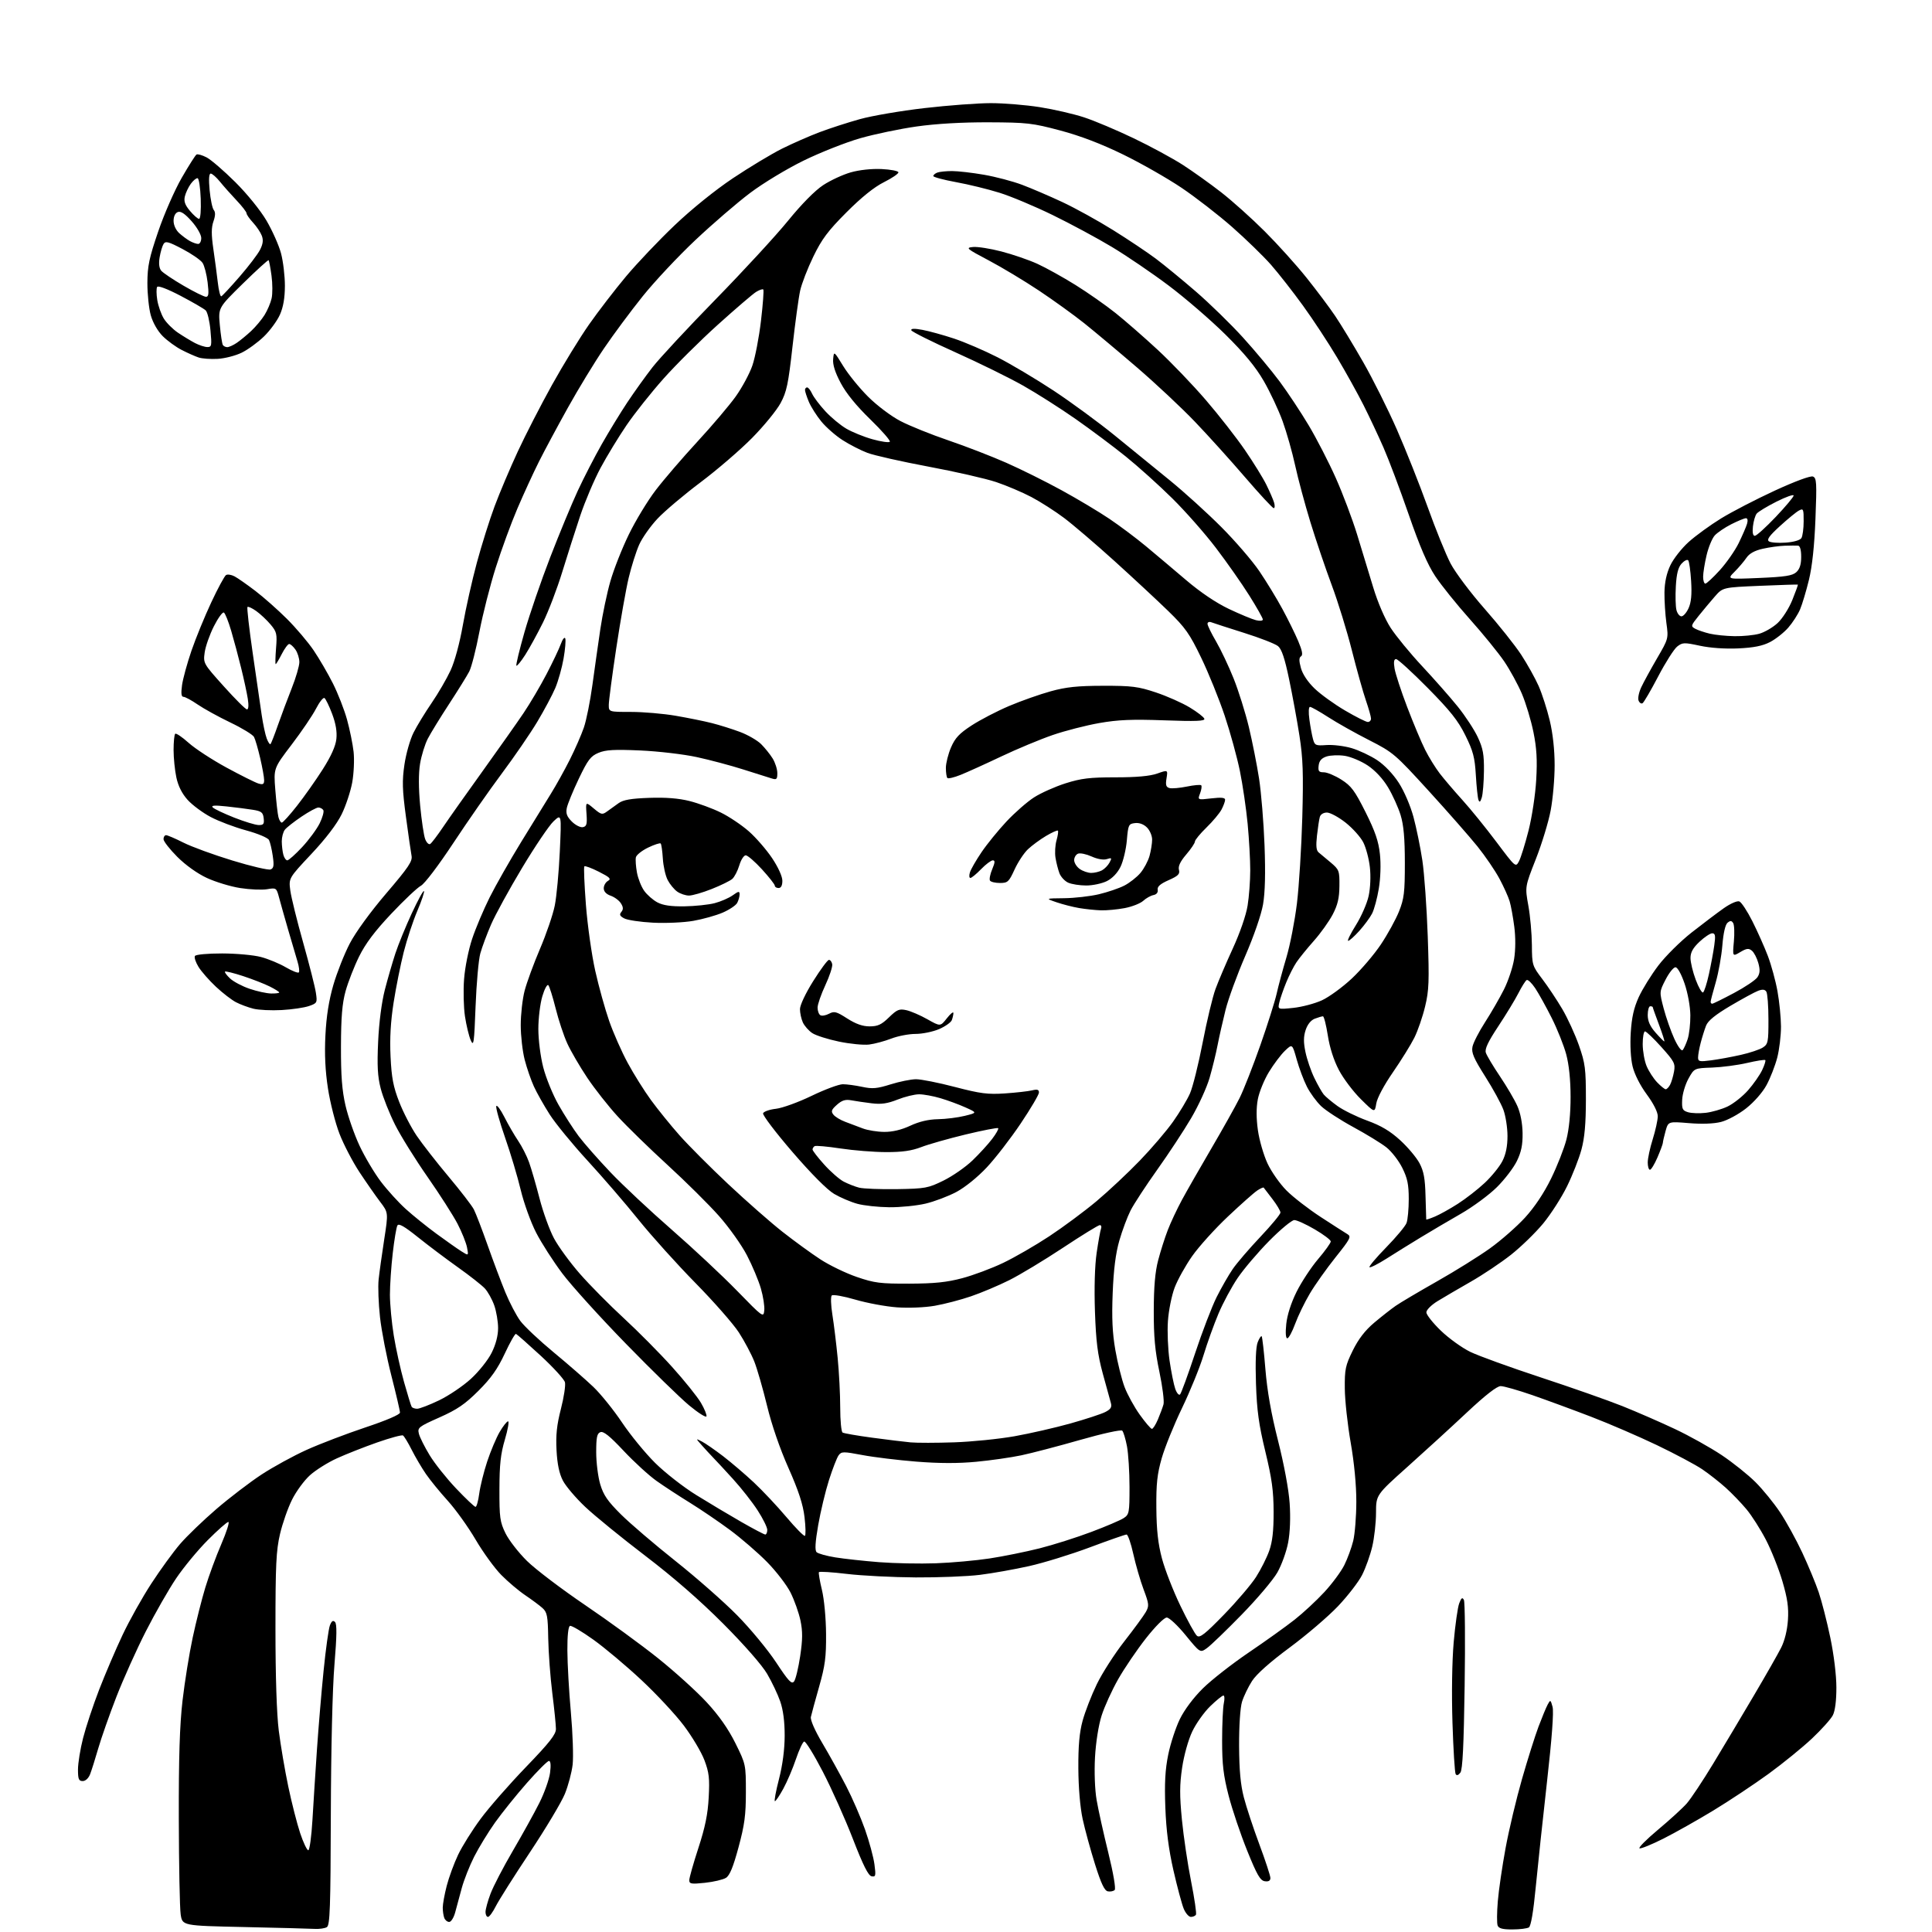 <?xml version="1.0" encoding="UTF-8" standalone="no"?>
<svg 
  version="1.1" 
  xmlns="http://www.w3.org/2000/svg" 
  xmlns:xlink="http://www.w3.org/1999/xlink" 
  xmlns:svg="http://www.w3.org/2000/svg"
  xmlns:rdf="http://www.w3.org/1999/02/22-rdf-syntax-ns#"
  xmlns:cc="http://creativecommons.org/ns#"
  xmlns:dc="http://purl.org/dc/elements/1.1/"
  viewBox="0 0 768 768"
  width="768"
  height="768"
>
<style>svg {background-color: white; }</style>"
<path stroke="none" fill="black" fill-rule="evenodd" d="M125.00,766.76C123.08,766.65 110.47,766.32 97.00,766.03C72.50,765.50 72.50,765.50 71.82,761.00C71.45,758.52 71.12,741.42 71.08,723.00C71.02,698.67 71.43,685.80 72.56,676.00C73.42,668.58 75.23,657.33 76.59,651.00C77.94,644.67 80.21,635.70 81.62,631.05C83.03,626.40 85.89,618.64 87.98,613.80C90.07,608.96 91.32,605.00 90.77,605.00C90.22,605.00 86.53,608.26 82.56,612.25C78.59,616.24 72.93,623.10 69.97,627.50C67.01,631.90 61.61,641.36 57.96,648.51C54.31,655.67 49.05,667.37 46.27,674.51C43.49,681.66 40.25,690.88 39.06,695.00C37.87,699.12 36.41,703.74 35.83,705.25C35.19,706.89 34.00,708.00 32.88,708.00C31.31,708.00 31.00,707.23 31.00,703.42C31.00,700.90 31.91,695.26 33.03,690.89C34.15,686.51 37.02,677.86 39.42,671.65C41.82,665.45 46.00,655.67 48.71,649.94C51.41,644.20 56.56,635.00 60.15,629.50C63.73,624.00 68.87,616.92 71.58,613.77C74.29,610.62 80.78,604.37 86.00,599.88C91.22,595.39 99.29,589.23 103.92,586.18C108.56,583.14 116.66,578.70 121.92,576.33C127.19,573.95 137.69,569.95 145.25,567.42C153.54,564.66 159.00,562.32 159.00,561.53C159.00,560.81 157.46,554.21 155.58,546.86C153.70,539.51 151.66,529.06 151.06,523.63C150.46,518.20 150.21,511.45 150.51,508.63C150.81,505.81 151.81,498.67 152.72,492.76C154.38,482.03 154.38,482.03 151.13,477.76C149.35,475.42 145.66,470.12 142.93,466.00C140.21,461.88 136.61,454.99 134.95,450.69C133.29,446.40 131.23,438.30 130.37,432.69C129.29,425.70 128.97,419.04 129.36,411.50C129.73,404.00 130.74,397.65 132.51,391.55C133.94,386.63 136.88,379.20 139.04,375.05C141.38,370.56 147.25,362.49 153.54,355.13C162.46,344.69 164.03,342.35 163.59,340.13C163.31,338.68 162.31,331.71 161.36,324.63C159.92,313.94 159.82,310.42 160.77,303.93C161.40,299.63 163.03,293.91 164.40,291.21C165.76,288.51 169.01,283.19 171.61,279.40C174.21,275.60 177.58,269.80 179.11,266.50C180.76,262.94 182.74,255.63 183.99,248.50C185.15,241.90 187.65,230.74 189.55,223.71C191.45,216.67 194.63,206.54 196.63,201.21C198.62,195.87 202.76,186.10 205.82,179.50C208.88,172.90 215.01,160.97 219.44,153.00C223.87,145.03 230.49,134.22 234.15,129.00C237.81,123.78 244.42,115.18 248.84,109.90C253.27,104.62 261.97,95.45 268.19,89.54C274.96,83.09 284.26,75.59 291.36,70.84C297.89,66.48 306.66,61.20 310.86,59.10C315.06,57.01 321.79,54.06 325.82,52.54C329.84,51.02 337.04,48.69 341.82,47.36C346.59,46.03 358.15,44.05 367.50,42.97C376.85,41.89 388.72,41.00 393.88,41.00C399.04,41.00 407.82,41.72 413.38,42.60C418.95,43.48 426.88,45.31 431.00,46.67C435.12,48.02 443.99,51.77 450.70,54.99C457.41,58.20 466.18,62.96 470.20,65.55C474.21,68.14 481.10,73.06 485.50,76.49C489.90,79.92 497.66,86.88 502.75,91.97C507.84,97.05 515.30,105.32 519.32,110.35C523.35,115.38 528.50,122.25 530.76,125.61C533.03,128.97 538.01,137.18 541.83,143.85C545.66,150.52 551.71,162.63 555.28,170.74C558.84,178.86 564.34,192.70 567.50,201.50C570.65,210.30 574.76,220.43 576.63,224.00C578.50,227.57 584.59,235.68 590.15,242.00C595.72,248.32 602.27,256.55 604.71,260.28C607.14,264.01 610.25,269.59 611.62,272.67C612.98,275.75 614.97,281.92 616.04,286.39C617.27,291.50 617.99,298.06 617.99,304.14C618.00,309.44 617.29,317.54 616.42,322.14C615.56,326.74 612.90,335.45 610.52,341.50C606.19,352.50 606.19,352.50 607.54,360.00C608.29,364.12 608.92,371.17 608.95,375.65C609.00,383.60 609.10,383.93 613.06,389.15C615.30,392.09 618.88,397.47 621.02,401.10C623.16,404.73 626.15,411.26 627.67,415.60C630.15,422.72 630.42,424.83 630.42,437.00C630.41,446.74 629.91,452.31 628.64,457.00C627.68,460.57 625.10,467.14 622.92,471.58C620.74,476.03 616.47,482.67 613.44,486.35C610.41,490.02 604.66,495.61 600.67,498.77C596.68,501.92 589.47,506.75 584.65,509.50C579.83,512.25 573.89,515.73 571.44,517.23C568.96,518.75 567.00,520.72 567.00,521.68C567.00,522.63 569.59,525.90 572.75,528.95C575.91,532.00 581.20,535.81 584.50,537.41C587.80,539.00 600.40,543.57 612.50,547.55C624.60,551.53 639.20,556.66 644.95,558.96C650.69,561.26 660.08,565.35 665.81,568.06C671.54,570.76 679.89,575.42 684.37,578.41C688.84,581.40 694.90,586.24 697.83,589.17C700.77,592.10 705.17,597.51 707.61,601.18C710.06,604.85 714.02,612.05 716.42,617.18C718.82,622.31 721.77,629.42 722.98,633.00C724.19,636.58 726.26,644.67 727.58,651.00C728.99,657.75 729.99,665.93 729.99,670.80C730.00,676.05 729.48,680.11 728.57,681.86C727.79,683.38 724.06,687.53 720.29,691.09C716.52,694.64 708.72,700.98 702.97,705.17C697.21,709.35 687.32,715.92 681.00,719.75C674.67,723.59 665.75,728.61 661.16,730.92C656.58,733.22 652.34,734.95 651.74,734.75C651.15,734.55 654.46,731.21 659.10,727.33C663.75,723.45 668.89,718.75 670.53,716.88C672.17,715.01 676.92,707.86 681.08,700.99C685.24,694.12 692.49,681.98 697.19,674.00C701.90,666.02 706.77,657.48 708.02,655.00C709.44,652.20 710.46,648.05 710.73,644.00C711.06,638.98 710.56,635.46 708.53,628.55C707.08,623.63 704.12,616.20 701.96,612.05C699.80,607.90 696.34,602.46 694.27,599.98C692.20,597.49 688.48,593.63 686.00,591.39C683.52,589.16 679.32,585.86 676.66,584.06C673.99,582.25 665.89,577.94 658.66,574.47C651.42,571.01 639.65,565.92 632.50,563.18C625.35,560.43 614.84,556.57 609.15,554.59C603.46,552.62 597.79,551.00 596.55,551.00C595.07,551.00 590.49,554.56 583.16,561.43C577.04,567.17 566.40,576.91 559.52,583.06C547.00,594.26 547.00,594.26 546.99,601.38C546.98,605.30 546.31,611.32 545.49,614.77C544.68,618.22 542.87,623.29 541.47,626.05C540.08,628.81 535.75,634.41 531.87,638.50C527.98,642.59 519.33,649.99 512.65,654.93C504.88,660.68 499.50,665.46 497.72,668.20C496.20,670.55 494.40,674.29 493.72,676.49C493.00,678.86 492.53,686.02 492.56,694.00C492.61,703.66 493.14,709.49 494.45,714.50C495.45,718.35 498.23,726.77 500.63,733.21C503.03,739.65 505.00,745.65 505.00,746.53C505.00,747.62 504.29,748.04 502.78,747.82C500.96,747.56 499.68,745.34 495.77,735.66C493.14,729.15 489.82,719.32 488.40,713.81C486.33,705.78 485.81,701.44 485.81,691.95C485.81,685.45 486.12,678.74 486.49,677.06C486.86,675.38 486.78,674.00 486.32,674.00C485.86,674.00 483.50,675.91 481.09,678.25C478.67,680.59 475.46,685.11 473.94,688.30C472.36,691.64 470.65,697.74 469.92,702.66C468.91,709.43 468.89,713.74 469.83,723.36C470.48,730.04 472.12,741.08 473.48,747.89C474.83,754.71 475.70,760.67 475.41,761.14C475.12,761.61 474.21,762.00 473.39,762.00C472.57,762.00 471.29,760.54 470.55,758.75C469.81,756.96 467.97,750.10 466.46,743.50C464.55,735.10 463.58,727.59 463.24,718.49C462.88,708.78 463.17,703.45 464.39,697.49C465.28,693.09 467.37,686.74 469.01,683.37C470.82,679.66 474.44,674.83 478.16,671.16C481.54,667.82 489.75,661.40 496.40,656.89C503.06,652.38 511.26,646.51 514.64,643.84C518.02,641.18 523.32,636.26 526.42,632.91C529.52,629.57 533.10,624.73 534.38,622.16C535.66,619.60 537.25,615.26 537.92,612.53C538.59,609.79 539.15,602.80 539.16,596.98C539.17,590.39 538.33,581.52 536.92,573.45C535.67,566.33 534.62,556.67 534.58,551.98C534.51,544.31 534.82,542.81 537.75,536.85C540.01,532.27 542.63,528.87 546.25,525.81C549.14,523.38 552.98,520.36 554.78,519.11C556.58,517.85 563.97,513.48 571.20,509.38C578.43,505.29 587.93,499.37 592.31,496.22C596.69,493.08 602.94,487.59 606.20,484.04C609.99,479.90 613.72,474.33 616.56,468.54C619.00,463.57 621.75,456.57 622.67,453.00C623.72,448.91 624.34,442.61 624.33,436.00C624.32,429.24 623.70,423.22 622.59,419.09C621.64,415.57 619.05,409.08 616.84,404.68C614.63,400.28 611.68,394.96 610.29,392.86C608.89,390.75 607.35,389.28 606.86,389.59C606.37,389.89 604.89,392.25 603.58,394.82C602.27,397.39 598.68,403.30 595.60,407.95C591.54,414.08 590.17,416.97 590.64,418.45C591.00,419.58 593.52,423.81 596.25,427.86C598.98,431.91 602.10,437.23 603.18,439.68C604.40,442.43 605.19,446.52 605.25,450.40C605.32,455.07 604.74,457.90 603.00,461.50C601.71,464.17 598.13,468.86 595.04,471.92C591.95,474.99 585.50,479.75 580.70,482.50C575.90,485.25 568.72,489.48 564.74,491.90C560.76,494.32 554.67,498.09 551.22,500.29C547.77,502.48 544.70,504.03 544.40,503.73C544.10,503.43 547.09,499.88 551.04,495.85C554.98,491.81 558.62,487.46 559.11,486.18C559.60,484.91 560.00,480.61 560.00,476.63C560.00,470.86 559.48,468.35 557.42,464.22C556.00,461.37 553.18,457.73 551.15,456.12C549.11,454.50 543.18,450.87 537.97,448.04C532.76,445.21 527.00,441.46 525.16,439.70C523.32,437.94 520.79,434.48 519.53,432.00C518.27,429.52 516.44,424.67 515.47,421.20C513.71,414.90 513.71,414.90 510.78,417.70C509.17,419.24 506.31,423.04 504.42,426.14C502.53,429.24 500.55,434.11 500.01,436.96C499.36,440.38 499.37,444.56 500.04,449.32C500.60,453.27 502.32,459.20 503.86,462.50C505.40,465.80 508.81,470.65 511.43,473.27C514.05,475.90 520.16,480.62 524.99,483.77C529.83,486.92 534.60,489.99 535.60,490.58C537.24,491.56 536.81,492.41 530.93,499.76C527.37,504.22 522.76,510.71 520.70,514.18C518.63,517.66 516.00,523.09 514.84,526.25C513.68,529.41 512.28,532.00 511.73,532.00C511.10,532.00 510.94,529.84 511.31,526.30C511.68,522.74 513.22,517.93 515.39,513.55C517.32,509.67 521.16,503.82 523.94,500.54C526.73,497.27 529.00,494.10 529.00,493.50C529.00,492.90 526.15,490.75 522.66,488.71C519.18,486.67 515.51,485.00 514.51,485.00C513.51,485.00 509.03,488.71 504.55,493.25C500.07,497.79 494.44,504.41 492.02,507.97C489.61,511.52 486.15,517.94 484.35,522.23C482.54,526.51 479.87,533.95 478.41,538.76C476.95,543.57 473.12,552.97 469.90,559.67C466.68,566.36 463.03,575.36 461.80,579.67C460.00,585.96 459.58,589.85 459.67,599.50C459.74,608.28 460.34,613.65 461.89,619.50C463.06,623.90 466.35,632.36 469.21,638.29C472.06,644.23 475.03,649.61 475.81,650.26C476.95,651.21 478.98,649.62 486.53,641.86C491.65,636.59 497.40,629.85 499.30,626.88C501.20,623.90 503.56,619.23 504.53,616.48C505.81,612.90 506.30,608.55 506.28,601.00C506.26,592.62 505.60,587.78 502.99,577.00C500.39,566.26 499.63,560.74 499.27,550.00C498.98,541.37 499.22,535.46 499.94,533.61C500.55,532.02 501.27,530.93 501.53,531.19C501.78,531.45 502.46,537.36 503.02,544.31C503.73,552.97 505.31,561.93 508.05,572.73C510.43,582.12 512.30,592.18 512.66,597.60C513.05,603.27 512.82,609.17 512.05,613.22C511.38,616.80 509.44,622.15 507.76,625.10C506.07,628.06 499.70,635.59 493.59,641.84C487.49,648.09 481.28,654.08 479.79,655.14C477.08,657.08 477.08,657.08 471.32,650.04C468.14,646.14 464.78,643.00 463.80,643.00C462.78,643.00 459.30,646.48 455.54,651.25C451.97,655.79 447.00,663.10 444.50,667.50C442.00,671.90 439.03,678.42 437.90,682.00C436.68,685.84 435.61,692.63 435.28,698.57C434.96,704.51 435.22,711.48 435.93,715.57C436.58,719.38 438.67,728.78 440.56,736.45C442.57,744.61 443.62,750.78 443.10,751.30C442.61,751.79 441.39,752.03 440.39,751.84C439.04,751.58 437.72,748.78 435.29,741.08C433.49,735.36 431.27,727.26 430.37,723.09C429.37,718.48 428.70,710.59 428.66,703.00C428.61,693.98 429.08,688.69 430.36,684.00C431.34,680.42 433.87,673.90 436.00,669.50C438.13,665.10 443.04,657.45 446.91,652.50C450.78,647.55 454.62,642.30 455.46,640.83C456.85,638.37 456.78,637.65 454.60,631.83C453.29,628.35 451.46,622.01 450.51,617.75C449.57,613.49 448.36,610.00 447.82,610.00C447.28,610.00 440.73,612.29 433.25,615.09C425.78,617.89 414.90,621.25 409.08,622.55C403.26,623.85 394.45,625.42 389.50,626.03C384.55,626.65 373.07,627.10 364.00,627.05C354.93,626.99 342.64,626.37 336.69,625.66C330.75,624.95 325.73,624.63 325.53,624.96C325.33,625.28 325.87,628.46 326.73,632.02C327.62,635.71 328.33,643.23 328.37,649.50C328.44,658.73 328.00,662.11 325.61,670.50C324.05,676.00 322.57,681.40 322.34,682.50C322.07,683.70 323.91,687.89 326.94,693.00C329.71,697.67 333.95,705.33 336.37,710.00C338.79,714.67 342.15,722.42 343.85,727.22C345.54,732.02 347.23,738.25 347.60,741.07C348.22,745.68 348.10,746.17 346.47,745.85C345.16,745.60 343.10,741.48 339.04,731.00C335.95,723.02 330.56,710.97 327.05,704.22C323.55,697.47 320.23,692.09 319.66,692.28C319.10,692.47 317.63,695.62 316.39,699.29C315.16,702.96 312.91,708.23 311.41,710.98C309.91,713.74 308.39,716.00 308.04,716.00C307.68,716.00 308.41,712.06 309.65,707.25C311.10,701.59 311.90,695.50 311.92,690.00C311.93,684.41 311.33,679.74 310.16,676.37C309.19,673.55 306.84,668.60 304.94,665.37C302.90,661.89 295.82,653.81 287.50,645.46C278.27,636.20 267.71,627.00 256.51,618.46C247.16,611.33 236.44,602.60 232.68,599.05C228.92,595.51 224.90,590.78 223.75,588.55C222.31,585.77 221.52,581.99 221.23,576.50C220.91,570.47 221.33,566.43 222.97,560.08C224.16,555.45 224.88,550.68 224.58,549.48C224.28,548.29 219.93,543.53 214.92,538.90C209.90,534.28 205.49,530.38 205.11,530.24C204.74,530.09 202.72,533.63 200.64,538.10C197.78,544.21 195.19,547.88 190.17,552.88C184.84,558.20 181.73,560.32 174.69,563.45C166.37,567.15 165.91,567.51 166.52,569.94C166.87,571.35 168.79,575.18 170.78,578.45C172.76,581.73 177.51,587.69 181.32,591.70C185.14,595.72 188.60,599.00 189.03,599.00C189.46,599.00 190.12,596.64 190.50,593.75C190.88,590.86 192.30,585.12 193.66,581.00C195.02,576.88 197.25,571.59 198.61,569.25C199.97,566.91 201.48,565.00 201.97,565.00C202.45,565.00 201.88,568.26 200.70,572.25C199.01,577.94 198.55,582.19 198.53,592.00C198.50,603.25 198.74,605.00 200.94,609.50C202.29,612.25 206.13,617.20 209.48,620.50C212.83,623.80 223.20,631.67 232.53,638.00C241.86,644.32 254.97,653.87 261.65,659.23C268.33,664.58 277.02,672.45 280.96,676.73C285.81,681.98 289.49,687.23 292.32,692.92C296.47,701.29 296.50,701.43 296.50,712.42C296.50,721.53 295.98,725.42 293.57,734.34C291.46,742.17 290.07,745.55 288.57,746.48C287.43,747.19 283.69,748.07 280.25,748.44C274.77,749.02 274.00,748.89 274.00,747.39C274.00,746.46 275.63,740.70 277.62,734.60C280.31,726.37 281.37,721.17 281.72,714.50C282.13,706.89 281.87,704.60 280.01,699.68C278.80,696.48 275.12,690.30 271.83,685.94C268.55,681.58 260.96,673.43 254.96,667.83C248.97,662.23 240.38,655.01 235.87,651.79C231.37,648.57 227.19,646.11 226.59,646.31C225.90,646.55 225.51,650.15 225.54,656.09C225.56,661.27 226.18,672.33 226.93,680.68C227.68,689.02 227.99,698.39 227.63,701.48C227.27,704.58 225.88,709.81 224.54,713.10C223.20,716.39 216.96,726.82 210.67,736.29C204.37,745.76 198.27,755.41 197.09,757.75C195.92,760.09 194.52,762.00 193.98,762.00C193.44,762.00 193.00,761.12 193.00,760.04C193.00,758.96 193.89,755.70 194.99,752.79C196.08,749.88 200.07,742.20 203.87,735.71C207.66,729.23 212.40,720.68 214.39,716.71C216.39,712.75 218.30,707.36 218.65,704.75C219.05,701.68 218.90,700.00 218.21,700.00C217.63,700.00 213.69,703.94 209.45,708.75C205.22,713.56 199.52,720.65 196.78,724.50C194.05,728.35 190.32,734.45 188.49,738.06C186.66,741.67 184.44,747.29 183.55,750.56C182.67,753.83 181.48,758.19 180.93,760.25C180.37,762.31 179.31,764.00 178.57,764.00C177.82,764.00 176.94,763.29 176.61,762.42C176.27,761.55 176.00,759.70 176.00,758.31C176.00,756.92 176.71,753.02 177.58,749.64C178.45,746.26 180.49,740.71 182.11,737.30C183.73,733.89 187.77,727.44 191.09,722.97C194.40,718.49 202.49,709.26 209.06,702.44C218.49,692.66 221.00,689.46 220.99,687.27C220.99,685.75 220.34,679.31 219.54,672.96C218.75,666.62 218.03,656.86 217.93,651.27C217.78,642.31 217.51,640.90 215.63,639.21C214.46,638.16 211.37,635.87 208.78,634.12C206.18,632.37 201.89,628.74 199.25,626.06C196.60,623.37 192.02,617.06 189.06,612.02C186.11,606.98 181.12,600.03 177.99,596.57C174.85,593.11 170.93,588.30 169.28,585.89C167.62,583.47 165.09,579.17 163.65,576.32C162.22,573.47 160.66,570.91 160.19,570.62C159.73,570.33 155.11,571.58 149.92,573.40C144.74,575.22 137.53,578.06 133.90,579.72C130.26,581.38 125.44,584.41 123.18,586.46C120.92,588.50 117.73,592.85 116.10,596.13C114.46,599.40 112.30,605.55 111.31,609.79C109.78,616.33 109.50,622.06 109.50,647.50C109.50,666.40 109.99,681.39 110.82,688.00C111.55,693.77 113.25,703.77 114.60,710.20C115.95,716.64 118.08,724.97 119.32,728.70C120.57,732.44 122.02,735.50 122.55,735.50C123.07,735.50 123.81,730.10 124.20,723.50C124.58,716.90 125.39,704.30 125.99,695.50C126.59,686.70 127.78,672.55 128.64,664.06C129.49,655.57 130.62,647.51 131.13,646.15C131.82,644.35 132.38,643.98 133.17,644.77C133.96,645.56 133.90,650.22 132.95,661.68C132.16,671.21 131.59,694.92 131.51,721.32C131.41,758.33 131.16,765.28 129.94,766.06C129.15,766.56 126.92,766.88 125.00,766.76zM601.22,766.98C597.32,767.00 595.78,766.59 595.33,765.42C595.00,764.55 595.03,760.23 595.40,755.81C595.76,751.39 597.16,741.85 598.50,734.59C599.84,727.34 602.77,715.02 605.01,707.22C607.24,699.42 610.21,690.03 611.59,686.35C612.98,682.67 614.61,678.73 615.23,677.58C616.30,675.59 616.38,675.63 617.17,678.50C617.69,680.43 616.91,691.00 614.96,708.24C613.30,722.95 611.29,741.82 610.48,750.17C609.55,759.91 608.57,765.65 607.76,766.17C607.07,766.61 604.12,766.98 601.22,766.98zM580.53,704.63C579.75,705.70 579.07,705.92 578.65,705.24C578.29,704.66 577.72,695.48 577.38,684.84C577.01,673.35 577.21,660.37 577.86,652.85C578.47,645.89 579.46,638.92 580.06,637.35C580.90,635.14 581.31,634.84 581.92,636.00C582.35,636.83 582.49,652.23 582.22,670.23C581.88,693.78 581.41,703.43 580.53,704.63zM315.66,668.39C316.29,667.56 317.38,663.02 318.09,658.31C319.08,651.63 319.10,648.52 318.19,644.15C317.54,641.07 315.77,636.09 314.26,633.08C312.74,630.07 308.54,624.60 304.91,620.92C301.29,617.24 294.68,611.53 290.22,608.22C285.76,604.92 278.60,600.05 274.31,597.40C270.01,594.75 264.02,590.84 261.00,588.70C257.98,586.56 252.09,581.18 247.92,576.74C242.41,570.86 239.89,568.83 238.67,569.30C237.32,569.81 237.00,571.34 237.00,577.29C237.00,581.33 237.72,587.06 238.60,590.02C239.88,594.32 241.53,596.73 246.85,602.01C250.51,605.64 260.25,613.97 268.50,620.52C276.75,627.07 287.77,636.76 293.00,642.07C298.23,647.37 305.20,655.80 308.50,660.80C313.49,668.36 314.69,669.64 315.66,668.39zM372.00,621.43C378.32,621.20 387.95,620.34 393.38,619.51C398.82,618.68 407.76,616.87 413.25,615.49C418.74,614.10 427.98,611.17 433.78,608.98C439.59,606.80 445.39,604.32 446.67,603.48C448.87,602.04 449.00,601.36 449.00,591.11C449.00,585.15 448.54,577.86 447.99,574.92C447.43,571.98 446.58,569.18 446.11,568.71C445.63,568.23 438.25,569.85 429.37,572.39C420.64,574.89 410.12,577.64 406.00,578.51C401.88,579.38 393.79,580.54 388.04,581.08C380.92,581.76 373.34,581.74 364.29,581.02C356.98,580.44 347.31,579.26 342.79,578.40C335.17,576.96 334.50,576.97 333.35,578.53C332.68,579.46 330.96,583.88 329.53,588.36C328.11,592.84 326.18,600.88 325.25,606.23C324.07,613.02 323.87,616.27 324.61,617.01C325.18,617.58 328.54,618.52 332.07,619.09C335.60,619.66 343.44,620.51 349.49,620.99C355.55,621.46 365.68,621.66 372.00,621.43zM319.96,610.52C320.34,610.29 320.27,606.94 319.81,603.07C319.20,597.96 317.46,592.64 313.43,583.55C310.00,575.84 306.74,566.36 304.91,558.78C303.27,552.03 300.99,544.11 299.83,541.18C298.66,538.26 295.92,533.09 293.72,529.69C291.52,526.29 283.75,517.43 276.45,510.01C269.15,502.58 258.97,491.28 253.83,484.89C248.70,478.50 239.58,467.93 233.57,461.39C227.56,454.85 220.78,446.57 218.50,443.00C216.22,439.43 213.40,434.43 212.24,431.90C211.08,429.38 209.43,424.59 208.57,421.26C207.71,417.93 207.00,411.74 207.00,407.50C207.00,403.26 207.69,397.11 208.54,393.85C209.39,390.58 212.13,383.10 214.64,377.22C217.15,371.35 219.80,363.61 220.52,360.02C221.25,356.43 222.15,346.75 222.53,338.50C223.22,323.50 223.22,323.50 220.03,326.50C218.28,328.15 212.65,336.48 207.54,345.00C202.42,353.52 196.88,363.65 195.21,367.50C193.54,371.35 191.62,376.52 190.93,379.00C190.24,381.48 189.40,390.93 189.05,400.00C188.49,414.75 188.29,416.18 187.12,413.50C186.40,411.85 185.37,407.57 184.83,404.00C184.29,400.43 184.13,393.76 184.48,389.20C184.83,384.56 186.25,377.49 187.69,373.20C189.10,368.96 192.23,361.56 194.64,356.74C197.05,351.93 202.68,342.03 207.15,334.74C211.62,327.46 216.96,318.79 219.01,315.48C221.07,312.16 224.44,306.09 226.51,301.98C228.58,297.86 231.09,292.13 232.09,289.23C233.09,286.34 234.62,278.69 235.50,272.23C236.38,265.78 237.80,255.79 238.65,250.03C239.50,244.27 241.29,235.72 242.64,231.03C243.98,226.34 247.27,218.00 249.95,212.50C252.62,207.00 257.44,199.05 260.66,194.84C263.87,190.63 271.32,181.97 277.21,175.58C283.10,169.20 289.97,161.10 292.48,157.58C294.99,154.06 297.96,148.55 299.07,145.34C300.18,142.13 301.73,134.12 302.50,127.54C303.28,120.96 303.69,115.35 303.42,115.08C303.14,114.81 301.86,115.24 300.56,116.04C299.27,116.84 292.46,122.67 285.44,129.00C278.42,135.32 268.67,145.00 263.78,150.50C258.88,156.00 252.27,164.32 249.08,169.00C245.90,173.67 241.24,181.32 238.73,186.00C236.22,190.68 232.59,199.22 230.65,205.00C228.72,210.78 225.49,220.87 223.48,227.44C221.47,234.01 218.03,243.01 215.85,247.44C213.66,251.87 210.49,257.65 208.81,260.29C207.12,262.92 205.53,264.87 205.28,264.61C205.02,264.36 206.47,258.38 208.48,251.32C210.50,244.27 215.11,230.85 218.73,221.50C222.34,212.15 227.27,200.27 229.67,195.09C232.07,189.92 236.36,181.59 239.20,176.59C242.04,171.59 246.60,164.12 249.34,160.00C252.08,155.88 256.59,149.57 259.37,146.00C262.15,142.43 273.44,130.28 284.47,119.00C295.49,107.72 308.44,93.67 313.24,87.77C318.66,81.11 323.96,75.74 327.23,73.59C330.13,71.69 335.05,69.41 338.17,68.52C341.57,67.55 346.48,67.02 350.43,67.20C354.05,67.37 357.07,67.95 357.13,68.50C357.20,69.04 354.61,70.81 351.38,72.42C347.48,74.37 342.46,78.41 336.46,84.43C329.10,91.81 326.66,95.08 323.31,102.00C321.04,106.67 318.69,112.75 318.08,115.50C317.47,118.25 316.10,128.27 315.03,137.77C313.37,152.63 312.71,155.77 310.30,160.23C308.76,163.09 303.68,169.31 299.00,174.06C294.32,178.81 285.10,186.75 278.50,191.71C271.90,196.67 264.20,203.17 261.39,206.16C258.58,209.14 255.28,213.82 254.07,216.54C252.86,219.27 250.99,225.17 249.92,229.66C248.84,234.15 246.62,246.73 244.98,257.61C243.34,268.49 242.00,278.66 242.00,280.20C242.00,283.00 242.00,283.00 250.87,283.00C255.75,283.00 263.73,283.69 268.62,284.53C273.50,285.37 279.98,286.68 283.00,287.45C286.02,288.21 291.04,289.79 294.15,290.95C297.25,292.11 301.03,294.29 302.54,295.78C304.05,297.28 306.12,299.85 307.14,301.50C308.16,303.15 308.99,305.77 309.00,307.32C309.00,309.78 308.72,310.05 306.75,309.44C305.51,309.06 300.45,307.46 295.50,305.89C290.55,304.31 282.23,302.09 277.00,300.96C271.77,299.82 261.66,298.64 254.50,298.32C244.15,297.87 240.76,298.06 237.89,299.27C234.79,300.57 233.68,302.03 230.07,309.58C227.76,314.42 225.62,319.65 225.31,321.20C224.88,323.36 225.35,324.62 227.32,326.59C228.74,328.01 230.71,329.00 231.70,328.81C233.20,328.50 233.44,327.63 233.15,323.55C232.80,318.65 232.80,318.65 236.02,321.37C239.02,323.89 239.40,323.97 241.37,322.53C242.54,321.68 244.60,320.20 245.95,319.24C247.77,317.95 250.90,317.41 258.08,317.16C264.67,316.93 269.78,317.33 274.13,318.43C277.63,319.31 283.20,321.36 286.50,322.98C289.80,324.59 294.83,327.97 297.68,330.47C300.52,332.98 304.68,337.77 306.93,341.13C309.34,344.74 311.00,348.40 311.00,350.11C311.00,352.01 310.49,353.00 309.50,353.00C308.68,353.00 308.00,352.59 308.00,352.08C308.00,351.57 305.70,348.65 302.90,345.58C300.09,342.51 297.19,340.00 296.44,340.00C295.69,340.00 294.54,341.79 293.89,343.98C293.23,346.18 291.97,348.60 291.10,349.38C290.22,350.15 286.54,351.96 282.92,353.39C279.30,354.83 275.24,356.00 273.89,356.00C272.55,356.00 270.44,355.30 269.22,354.44C267.99,353.58 266.28,351.50 265.41,349.82C264.53,348.13 263.67,344.29 263.49,341.29C263.30,338.28 262.92,335.59 262.63,335.30C262.34,335.01 260.08,335.75 257.61,336.94C255.14,338.14 252.96,339.88 252.77,340.81C252.57,341.74 252.76,344.44 253.19,346.82C253.62,349.20 254.91,352.47 256.06,354.09C257.21,355.71 259.58,357.79 261.33,358.71C263.57,359.90 266.73,360.36 272.09,360.28C276.26,360.22 281.66,359.65 284.09,359.02C286.51,358.39 289.74,356.99 291.25,355.91C293.61,354.22 294.00,354.17 294.00,355.54C294.00,356.41 293.57,357.94 293.04,358.93C292.51,359.91 289.91,361.65 287.26,362.79C284.61,363.93 279.35,365.40 275.57,366.06C271.80,366.72 264.59,367.04 259.57,366.78C254.54,366.52 249.41,365.75 248.15,365.08C246.38,364.14 246.12,363.56 246.99,362.51C247.83,361.50 247.79,360.63 246.83,359.10C246.12,357.96 244.29,356.60 242.77,356.07C240.99,355.45 240.00,354.39 240.00,353.10C240.00,352.00 240.76,350.68 241.68,350.16C243.07,349.38 242.44,348.75 238.08,346.54C235.18,345.07 232.57,344.10 232.29,344.38C232.00,344.66 232.29,351.55 232.91,359.70C233.54,367.84 235.21,379.64 236.62,385.92C238.02,392.20 240.53,401.20 242.18,405.92C243.83,410.64 247.13,418.11 249.52,422.52C251.90,426.93 256.07,433.58 258.77,437.29C261.48,441.00 266.57,447.29 270.09,451.27C273.61,455.25 282.34,464.00 289.49,470.72C296.65,477.44 306.32,485.94 311.00,489.62C315.68,493.30 322.48,498.25 326.12,500.62C329.76,502.99 336.28,506.14 340.62,507.62C347.63,510.02 349.93,510.31 361.50,510.27C371.47,510.24 376.36,509.73 382.50,508.10C386.90,506.94 394.21,504.20 398.75,502.03C403.29,499.86 411.55,495.10 417.09,491.44C422.64,487.78 431.07,481.52 435.84,477.53C440.60,473.53 448.36,466.27 453.07,461.38C457.78,456.50 463.75,449.51 466.32,445.87C468.90,442.22 471.92,437.18 473.03,434.67C474.14,432.16 476.41,423.07 478.07,414.47C479.73,405.87 482.03,396.28 483.17,393.17C484.31,390.05 487.42,382.77 490.07,377.00C492.90,370.85 495.33,363.81 495.94,360.00C496.52,356.43 496.99,350.12 496.99,346.00C497.00,341.88 496.53,333.55 495.96,327.50C495.38,321.45 494.00,312.00 492.88,306.50C491.76,301.00 489.04,291.10 486.83,284.50C484.62,277.90 480.43,267.55 477.51,261.50C472.89,251.91 471.21,249.52 464.36,242.86C460.04,238.66 450.43,229.73 443.00,223.00C435.57,216.28 426.57,208.59 423.00,205.90C419.43,203.21 413.57,199.47 410.00,197.58C406.43,195.70 400.12,193.02 395.99,191.63C391.86,190.25 379.74,187.48 369.07,185.49C358.40,183.49 347.48,181.03 344.80,180.02C342.13,179.00 337.68,176.72 334.93,174.95C332.18,173.19 328.37,169.85 326.48,167.54C324.59,165.23 322.36,161.71 321.52,159.71C320.68,157.70 320.00,155.60 320.00,155.03C320.00,154.46 320.38,154.00 320.84,154.00C321.30,154.00 322.19,155.12 322.82,156.50C323.44,157.87 325.80,161.00 328.06,163.45C330.32,165.91 334.09,169.04 336.44,170.41C338.78,171.78 343.47,173.68 346.85,174.62C350.24,175.56 353.32,176.01 353.71,175.62C354.10,175.24 350.61,171.23 345.96,166.71C340.43,161.35 336.35,156.33 334.19,152.24C331.94,148.01 330.98,144.94 331.19,142.74C331.50,139.50 331.50,139.50 335.18,145.50C337.20,148.80 341.67,154.30 345.11,157.72C348.63,161.22 354.23,165.44 357.93,167.37C361.54,169.26 370.12,172.72 377.00,175.06C383.88,177.40 394.26,181.42 400.08,183.99C405.90,186.56 415.80,191.48 422.08,194.93C428.36,198.37 436.88,203.46 441.00,206.24C445.12,209.02 451.65,213.91 455.50,217.11C459.35,220.32 466.55,226.38 471.50,230.60C477.22,235.47 483.42,239.65 488.50,242.06C492.90,244.14 497.74,246.16 499.25,246.53C500.81,246.92 502.00,246.80 502.00,246.26C502.00,245.74 499.58,241.44 496.61,236.72C493.65,232.00 487.69,223.50 483.36,217.82C479.04,212.14 471.23,203.27 466.00,198.11C460.77,192.94 452.45,185.45 447.50,181.46C442.55,177.47 433.56,170.75 427.53,166.53C421.50,162.32 412.13,156.35 406.71,153.29C401.29,150.22 389.15,144.25 379.73,140.02C370.32,135.80 362.46,131.87 362.26,131.29C362.03,130.58 363.44,130.52 366.71,131.13C369.34,131.62 374.99,133.18 379.25,134.59C383.52,136.01 391.31,139.36 396.57,142.04C401.83,144.72 411.84,150.68 418.82,155.28C425.79,159.89 436.72,167.90 443.09,173.08C449.47,178.26 459.37,186.32 465.09,191.00C470.82,195.67 480.00,204.00 485.50,209.52C491.00,215.03 497.79,222.91 500.59,227.02C503.38,231.13 507.50,237.88 509.73,242.00C511.97,246.12 514.81,251.90 516.06,254.84C517.67,258.63 517.99,260.39 517.19,260.89C516.35,261.40 516.33,262.63 517.13,265.54C517.80,268.00 519.87,271.10 522.58,273.71C524.99,276.03 530.45,279.97 534.71,282.46C538.97,284.96 543.03,287.00 543.73,287.00C544.43,287.00 545.00,286.40 545.00,285.66C545.00,284.92 544.08,281.66 542.96,278.41C541.84,275.16 539.33,266.21 537.39,258.53C535.45,250.84 531.85,239.18 529.39,232.61C526.94,226.04 523.12,214.79 520.92,207.62C518.72,200.45 515.99,190.29 514.85,185.04C513.71,179.80 511.47,171.87 509.86,167.43C508.25,162.99 504.87,155.79 502.35,151.43C499.09,145.80 494.67,140.45 487.13,132.99C481.28,127.21 471.11,118.43 464.52,113.49C457.94,108.54 447.81,101.66 442.02,98.18C436.24,94.70 425.65,89.00 418.50,85.51C411.35,82.02 401.80,78.01 397.27,76.61C392.75,75.20 384.99,73.30 380.02,72.40C375.06,71.49 371.00,70.40 371.00,69.98C371.00,69.56 371.71,68.94 372.58,68.61C373.45,68.27 376.09,68.00 378.45,68.00C380.81,68.00 386.53,68.66 391.17,69.47C395.81,70.28 402.62,72.07 406.29,73.46C409.97,74.84 417.16,77.93 422.28,80.32C427.39,82.71 436.51,87.74 442.54,91.51C448.57,95.27 456.20,100.38 459.50,102.86C462.80,105.34 469.95,111.21 475.38,115.90C480.82,120.60 489.23,128.80 494.07,134.13C498.92,139.47 505.50,147.36 508.71,151.69C511.91,156.01 517.11,163.85 520.25,169.12C523.39,174.39 528.23,183.79 531.00,190.01C533.77,196.22 537.57,206.30 539.45,212.40C541.32,218.51 544.22,228.02 545.89,233.54C547.69,239.49 550.50,246.01 552.78,249.54C554.90,252.82 560.54,259.69 565.31,264.80C570.08,269.91 576.45,277.13 579.45,280.85C582.45,284.57 586.05,290.06 587.45,293.06C589.53,297.54 589.96,299.91 589.89,306.50C589.84,310.90 589.46,315.62 589.04,317.00C588.49,318.81 588.12,319.09 587.72,318.00C587.41,317.18 586.94,312.73 586.67,308.11C586.25,301.06 585.59,298.55 582.51,292.33C579.61,286.45 576.53,282.58 567.53,273.46C561.30,267.16 555.65,262.00 554.97,262.00C554.11,262.00 553.93,263.12 554.36,265.75C554.70,267.81 556.96,274.72 559.39,281.09C561.82,287.47 565.03,295.12 566.53,298.09C568.03,301.07 570.65,305.30 572.35,307.50C574.04,309.70 578.08,314.43 581.31,318.00C584.55,321.57 590.64,329.08 594.85,334.69C602.47,344.84 602.50,344.86 603.83,342.34C604.56,340.95 606.27,335.47 607.62,330.16C608.98,324.78 610.34,315.84 610.67,309.99C611.13,302.05 610.86,297.40 609.56,291.00C608.61,286.33 606.55,279.49 604.98,275.79C603.40,272.09 600.23,266.28 597.93,262.89C595.62,259.50 589.50,251.97 584.31,246.16C579.12,240.35 572.93,232.65 570.54,229.05C567.46,224.41 564.38,217.24 559.97,204.50C556.54,194.60 552.03,182.62 549.95,177.89C547.87,173.15 544.31,165.59 542.05,161.10C539.79,156.60 535.07,148.10 531.57,142.21C528.07,136.32 521.95,127.00 517.96,121.50C513.98,116.00 508.26,108.70 505.26,105.27C502.25,101.85 495.31,95.10 489.83,90.27C484.35,85.45 475.28,78.42 469.68,74.65C464.08,70.88 453.65,64.93 446.50,61.44C437.81,57.19 429.52,54.02 421.50,51.88C410.38,48.92 408.29,48.68 393.00,48.62C382.48,48.58 372.13,49.18 364.42,50.27C357.78,51.21 347.65,53.32 341.92,54.96C336.19,56.61 326.10,60.59 319.50,63.82C312.79,67.10 303.39,72.78 298.17,76.71C293.03,80.58 283.25,89.00 276.42,95.44C269.59,101.87 260.15,111.94 255.44,117.82C250.73,123.69 243.82,133.00 240.09,138.50C236.35,144.00 229.91,154.57 225.78,162.00C221.64,169.43 216.44,179.12 214.22,183.55C212.00,187.98 208.14,196.37 205.65,202.20C203.16,208.02 199.30,218.57 197.06,225.65C194.82,232.72 191.90,244.19 190.57,251.15C189.24,258.10 187.43,265.20 186.54,266.92C185.65,268.64 182.06,274.42 178.57,279.77C175.07,285.12 171.25,291.35 170.07,293.61C168.90,295.88 167.51,300.38 166.98,303.61C166.35,307.44 166.37,313.26 167.02,320.23C167.58,326.13 168.47,332.12 169.01,333.54C169.55,334.96 170.45,335.84 171.00,335.50C171.56,335.16 173.89,332.09 176.18,328.69C178.48,325.28 185.54,315.30 191.87,306.50C198.19,297.70 205.51,287.33 208.12,283.46C210.72,279.60 214.84,272.62 217.26,267.96C219.69,263.31 222.24,257.93 222.94,256.00C223.63,254.07 224.43,253.08 224.70,253.79C224.97,254.50 224.67,258.08 224.03,261.76C223.39,265.44 221.91,270.71 220.75,273.47C219.58,276.24 216.33,282.32 213.53,287.00C210.72,291.68 204.39,300.90 199.46,307.50C194.53,314.10 185.87,326.53 180.21,335.11C174.30,344.06 168.81,351.30 167.31,352.10C165.88,352.87 160.57,357.88 155.51,363.25C148.96,370.19 145.27,375.11 142.73,380.26C140.77,384.24 138.36,390.43 137.37,394.00C136.02,398.91 135.57,404.30 135.54,416.00C135.51,427.65 135.96,433.49 137.35,439.50C138.37,443.90 140.88,451.10 142.95,455.50C145.01,459.90 148.81,466.29 151.39,469.70C153.98,473.11 158.43,478.02 161.30,480.60C164.16,483.19 169.65,487.62 173.50,490.44C177.35,493.26 181.80,496.40 183.40,497.41C186.30,499.24 186.30,499.24 185.65,495.87C185.29,494.02 183.60,489.80 181.89,486.50C180.18,483.20 174.82,474.82 169.97,467.87C165.12,460.93 159.30,451.58 157.04,447.09C154.79,442.60 152.22,436.13 151.34,432.71C150.10,427.90 149.87,423.69 150.32,414.00C150.67,406.43 151.72,398.35 152.97,393.50C154.10,389.10 156.00,382.57 157.17,379.00C158.35,375.43 161.27,368.27 163.67,363.10C166.07,357.92 168.25,353.92 168.53,354.20C168.81,354.48 167.63,358.01 165.91,362.05C164.19,366.09 161.75,373.47 160.49,378.45C159.23,383.43 157.42,392.45 156.47,398.50C155.28,406.12 154.90,412.73 155.25,420.00C155.65,428.43 156.33,431.98 158.68,438.01C160.28,442.14 163.43,448.22 165.67,451.52C167.91,454.81 173.62,462.12 178.35,467.76C183.08,473.40 187.59,479.25 188.36,480.76C189.14,482.27 191.60,488.68 193.84,495.00C196.07,501.32 199.26,509.80 200.93,513.84C202.60,517.88 205.25,522.94 206.83,525.08C208.41,527.23 214.38,532.85 220.10,537.58C225.82,542.30 232.92,548.50 235.89,551.34C238.85,554.18 243.98,560.55 247.29,565.50C250.61,570.45 256.52,577.67 260.44,581.55C264.36,585.43 271.71,591.18 276.79,594.31C281.86,597.45 289.93,602.27 294.71,605.01C299.50,607.75 303.77,610.00 304.21,610.00C304.64,610.00 305.00,609.17 305.00,608.16C305.00,607.14 303.28,603.65 301.18,600.41C299.08,597.16 294.70,591.58 291.44,588.00C288.19,584.42 284.62,580.57 283.51,579.44C282.40,578.30 280.38,576.10 279.00,574.55C276.50,571.73 276.50,571.73 279.00,573.02C280.38,573.73 284.15,576.34 287.40,578.82C290.64,581.31 296.16,586.02 299.66,589.29C303.16,592.57 309.00,598.78 312.64,603.10C316.29,607.42 319.58,610.76 319.96,610.52zM379.29,573.35C386.33,573.12 397.13,572.02 403.29,570.93C409.46,569.83 419.45,567.54 425.50,565.85C431.55,564.15 437.78,562.11 439.35,561.31C441.57,560.17 442.06,559.37 441.58,557.67C441.24,556.48 439.80,551.23 438.37,546.00C436.33,538.48 435.68,533.35 435.26,521.36C434.94,511.96 435.19,503.10 435.94,498.01C436.60,493.50 437.38,489.17 437.68,488.40C437.97,487.63 437.75,487.00 437.18,487.00C436.62,487.00 430.03,491.05 422.56,496.00C415.08,500.95 405.48,506.74 401.23,508.87C396.98,511.00 390.12,513.89 386.00,515.30C381.88,516.71 375.38,518.41 371.56,519.07C367.58,519.76 361.19,520.02 356.56,519.69C352.13,519.37 344.68,517.99 340.00,516.62C335.32,515.25 331.11,514.51 330.64,514.97C330.17,515.44 330.28,518.86 330.89,522.66C331.49,526.42 332.44,534.16 332.99,539.86C333.55,545.55 334.00,554.41 334.00,559.55C334.00,564.68 334.42,569.14 334.94,569.46C335.45,569.78 340.74,570.70 346.69,571.50C352.63,572.30 359.52,573.14 362.00,573.37C364.48,573.60 372.26,573.59 379.29,573.35zM457.90,568.00C458.34,568.00 459.41,566.31 460.29,564.25C461.17,562.19 462.16,559.49 462.51,558.26C462.85,557.03 462.11,551.18 460.87,545.26C459.14,537.06 458.61,531.29 458.64,521.00C458.66,511.57 459.18,505.54 460.38,501.00C461.31,497.43 463.03,492.02 464.20,489.00C465.36,485.98 467.90,480.57 469.83,477.00C471.76,473.43 477.04,464.20 481.55,456.50C486.06,448.80 491.10,439.80 492.75,436.50C494.39,433.20 498.10,423.75 501.00,415.50C503.90,407.25 506.81,398.02 507.49,395.00C508.16,391.98 509.90,385.50 511.36,380.62C512.82,375.74 514.70,366.06 515.55,359.12C516.39,352.18 517.35,336.82 517.68,325.00C518.16,307.45 517.95,301.48 516.56,292.50C515.62,286.45 513.76,276.32 512.44,270.00C510.71,261.68 509.49,258.04 508.03,256.84C506.92,255.93 500.85,253.56 494.54,251.58C488.23,249.59 482.38,247.70 481.53,247.37C480.69,247.05 480.00,247.32 480.00,247.97C480.00,248.63 481.53,251.78 483.41,254.98C485.28,258.18 488.42,264.80 490.38,269.70C492.34,274.60 495.07,283.31 496.45,289.05C497.82,294.80 499.65,304.00 500.50,309.50C501.35,315.00 502.33,326.93 502.67,336.01C503.09,347.14 502.89,354.80 502.08,359.51C501.37,363.60 498.43,372.10 495.01,380.00C491.79,387.43 488.25,397.10 487.16,401.50C486.06,405.90 484.64,412.20 484.00,415.50C483.37,418.80 481.93,424.65 480.82,428.50C479.70,432.35 476.41,439.55 473.49,444.50C470.58,449.45 464.51,458.68 460.00,465.00C455.50,471.32 450.74,478.60 449.43,481.16C448.13,483.73 446.11,489.13 444.95,493.16C443.49,498.26 442.68,504.63 442.31,514.00C441.91,523.95 442.19,529.92 443.37,536.68C444.25,541.73 445.89,548.31 447.01,551.30C448.13,554.29 450.86,559.27 453.08,562.37C455.30,565.47 457.47,568.00 457.90,568.00zM280.83,563.02C280.63,563.60 277.56,561.65 273.99,558.70C270.42,555.75 259.09,544.70 248.81,534.15C238.52,523.60 227.16,511.04 223.55,506.24C219.93,501.43 215.24,494.12 213.12,490.00C211.00,485.88 208.24,478.23 206.99,473.00C205.74,467.77 202.95,458.42 200.78,452.22C198.62,446.01 197.04,440.39 197.27,439.72C197.50,439.05 198.94,440.98 200.48,444.00C202.01,447.02 204.49,451.30 205.98,453.50C207.47,455.70 209.42,459.52 210.30,462.00C211.19,464.48 213.07,470.95 214.47,476.38C215.87,481.82 218.45,488.95 220.20,492.23C221.95,495.51 226.59,501.87 230.51,506.35C234.43,510.83 242.29,518.77 247.97,524.00C253.64,529.23 262.29,537.95 267.18,543.39C272.08,548.83 277.22,555.23 278.63,557.63C280.03,560.02 281.02,562.45 280.83,563.02zM165.84,560.00C166.78,560.00 170.69,558.50 174.53,556.66C178.36,554.82 184.05,550.98 187.18,548.12C190.33,545.24 194.00,540.64 195.43,537.77C197.09,534.44 198.00,530.95 198.00,527.93C198.00,525.36 197.31,521.30 196.47,518.90C195.62,516.51 193.94,513.48 192.72,512.17C191.50,510.86 186.68,507.07 182.00,503.75C177.32,500.42 170.16,495.04 166.09,491.77C160.65,487.42 158.48,486.19 157.96,487.17C157.56,487.90 156.73,492.85 156.12,498.17C155.50,503.49 155.00,510.91 155.00,514.67C155.01,518.43 155.69,525.74 156.53,530.91C157.37,536.09 159.21,544.40 160.61,549.38C162.01,554.36 163.37,558.79 163.64,559.22C163.90,559.65 164.89,560.00 165.84,560.00zM469.09,554.31C469.55,553.85 472.24,546.51 475.06,537.99C477.88,529.47 481.74,519.41 483.62,515.64C485.51,511.87 488.40,506.83 490.04,504.45C491.68,502.06 496.61,496.32 501.01,491.67C505.40,487.03 509.00,482.68 509.00,482.01C509.00,481.34 507.56,478.92 505.81,476.64C504.05,474.36 502.49,472.33 502.34,472.11C502.19,471.90 501.04,472.41 499.78,473.24C498.53,474.06 493.28,478.72 488.13,483.58C482.98,488.43 476.58,495.52 473.91,499.32C471.24,503.12 468.10,508.77 466.93,511.87C465.76,514.97 464.56,520.93 464.27,525.12C463.97,529.31 464.27,536.40 464.92,540.88C465.58,545.36 466.59,550.40 467.18,552.09C467.77,553.77 468.63,554.77 469.09,554.31zM303.81,520.94C303.99,519.30 303.38,515.38 302.47,512.23C301.56,509.08 299.07,503.12 296.92,499.00C294.78,494.88 289.76,487.82 285.76,483.32C281.77,478.82 272.58,469.71 265.35,463.09C258.12,456.47 249.20,447.78 245.53,443.77C241.86,439.77 236.42,432.87 233.45,428.43C230.48,423.99 226.91,417.86 225.51,414.80C224.11,411.75 222.03,405.48 220.88,400.87C219.73,396.27 218.42,392.11 217.97,391.63C217.52,391.14 216.44,393.14 215.58,396.06C214.71,398.98 214.00,404.81 214.00,409.02C214.00,413.33 214.85,420.00 215.94,424.26C217.01,428.44 219.74,435.15 222.02,439.17C224.30,443.20 227.91,448.82 230.05,451.67C232.19,454.51 237.89,460.98 242.72,466.06C247.55,471.14 258.48,481.37 267.00,488.80C275.52,496.24 287.23,507.18 293.00,513.12C303.24,523.64 303.51,523.84 303.81,520.94zM570.41,483.60C572.28,482.82 576.38,480.54 579.50,478.54C582.63,476.54 587.44,472.80 590.19,470.23C592.94,467.65 596.10,463.76 597.22,461.56C598.61,458.85 599.25,455.65 599.25,451.54C599.24,448.22 598.51,443.54 597.62,441.14C596.74,438.74 593.48,432.78 590.38,427.90C585.81,420.68 584.86,418.46 585.33,416.11C585.65,414.51 587.90,410.12 590.33,406.35C592.76,402.58 596.13,396.73 597.83,393.36C599.53,389.98 601.36,384.52 601.88,381.24C602.47,377.58 602.50,372.60 601.95,368.38C601.46,364.60 600.64,360.06 600.11,358.30C599.59,356.53 597.77,352.48 596.06,349.30C594.36,346.11 590.43,340.35 587.34,336.50C584.24,332.65 575.50,322.69 567.91,314.37C554.55,299.73 553.80,299.08 544.25,294.22C538.82,291.46 531.52,287.36 528.03,285.10C524.54,282.85 521.27,281.00 520.75,281.00C520.20,281.00 520.10,283.08 520.51,286.06C520.89,288.84 521.53,292.33 521.94,293.81C522.62,296.31 523.00,296.48 527.31,296.17C529.86,295.99 534.33,296.53 537.24,297.38C540.15,298.23 544.73,300.38 547.41,302.15C550.36,304.10 553.77,307.67 556.03,311.17C558.17,314.47 560.67,320.30 561.88,324.77C563.04,329.07 564.63,336.84 565.41,342.04C566.19,347.24 567.15,360.78 567.55,372.13C568.18,390.13 568.05,393.70 566.49,400.13C565.52,404.18 563.60,409.75 562.23,412.50C560.86,415.25 557.03,421.43 553.72,426.23C550.16,431.38 547.44,436.48 547.09,438.67C546.48,442.39 546.48,442.39 540.97,436.94C537.94,433.95 534.01,428.74 532.24,425.37C530.19,421.48 528.58,416.46 527.83,411.62C527.17,407.43 526.30,404.00 525.89,404.00C525.47,404.00 524.02,404.42 522.66,404.94C521.12,405.53 519.76,407.20 519.02,409.43C518.15,412.06 518.13,414.33 518.95,418.24C519.55,421.13 521.13,425.75 522.47,428.50C523.80,431.25 525.48,434.21 526.20,435.08C526.91,435.94 529.38,438.01 531.68,439.67C533.98,441.32 539.29,443.93 543.48,445.46C549.03,447.48 552.60,449.61 556.61,453.27C559.64,456.04 563.09,460.15 564.28,462.40C565.97,465.59 566.50,468.50 566.67,475.50C566.80,480.45 566.92,484.62 566.95,484.76C566.98,484.91 568.53,484.39 570.41,483.60zM353.50,479.90C349.10,479.85 343.37,479.24 340.78,478.52C338.18,477.81 334.04,476.04 331.59,474.60C328.82,472.98 322.51,466.64 314.99,457.91C308.31,450.16 303.07,443.25 303.34,442.55C303.61,441.85 305.91,441.04 308.45,440.76C310.99,440.47 317.37,438.16 322.62,435.62C327.88,433.08 333.47,431.00 335.04,431.00C336.61,431.00 340.08,431.47 342.74,432.04C346.79,432.91 348.63,432.75 354.04,431.05C357.59,429.94 362.14,429.02 364.14,429.01C366.15,429.01 373.12,430.39 379.64,432.10C389.78,434.74 392.66,435.11 399.50,434.65C403.90,434.35 408.74,433.80 410.25,433.44C412.34,432.93 413.00,433.13 413.00,434.29C413.00,435.12 409.74,440.66 405.75,446.60C401.76,452.54 395.70,460.39 392.27,464.05C388.61,467.95 383.62,471.99 380.18,473.82C376.95,475.54 371.43,477.63 367.91,478.46C364.38,479.29 357.90,479.94 353.50,479.90zM356.52,472.70C367.85,472.51 368.93,472.31 375.09,469.28C378.68,467.51 383.86,463.91 386.59,461.28C389.32,458.65 392.84,454.80 394.41,452.72C395.99,450.65 397.06,448.73 396.79,448.46C396.53,448.20 390.73,449.32 383.91,450.96C377.08,452.61 369.13,454.86 366.24,455.98C362.38,457.46 358.65,458.00 352.24,457.98C347.43,457.97 339.26,457.32 334.08,456.53C328.89,455.74 324.28,455.33 323.83,455.61C323.37,455.89 323.00,456.49 323.00,456.95C323.00,457.41 325.08,460.10 327.63,462.93C330.18,465.77 333.66,468.81 335.38,469.71C337.10,470.60 339.85,471.69 341.50,472.11C343.15,472.54 349.91,472.80 356.52,472.70zM655.88,465.00C655.39,465.00 655.00,463.69 655.00,462.09C655.00,460.49 655.89,456.33 656.99,452.84C658.08,449.35 658.98,445.26 658.99,443.75C659.00,442.06 657.31,438.71 654.61,435.04C651.96,431.44 649.73,427.02 648.98,423.90C648.23,420.78 647.94,415.44 648.25,410.46C648.63,404.43 649.49,400.61 651.43,396.36C652.90,393.16 656.41,387.50 659.24,383.78C662.06,380.07 668.00,374.18 672.43,370.70C676.87,367.22 682.61,362.88 685.19,361.06C687.85,359.18 690.55,358.00 691.41,358.33C692.24,358.65 694.58,362.19 696.60,366.21C698.62,370.22 701.39,376.43 702.75,380.00C704.10,383.57 705.83,389.88 706.57,394.00C707.32,398.12 707.95,404.44 707.97,408.04C707.98,411.64 707.31,417.23 706.47,420.47C705.62,423.70 703.71,428.60 702.22,431.35C700.63,434.28 697.26,438.11 694.10,440.60C691.10,442.96 686.67,445.35 684.13,445.99C681.24,446.72 676.53,446.89 671.35,446.46C663.16,445.78 663.16,445.78 662.08,449.64C661.49,451.76 661.01,453.87 661.01,454.31C661.00,454.76 660.04,457.35 658.88,460.06C657.71,462.78 656.36,465.00 655.88,465.00zM351.50,449.95C354.79,449.97 358.33,449.13 361.85,447.49C365.41,445.83 369.09,444.97 372.85,444.90C375.96,444.85 380.75,444.25 383.50,443.57C388.50,442.33 388.50,442.33 383.77,440.21C381.18,439.04 376.71,437.40 373.84,436.55C370.98,435.70 367.16,435.00 365.36,435.00C363.55,435.00 359.69,435.95 356.79,437.10C352.75,438.70 350.32,439.05 346.50,438.58C343.75,438.24 340.11,437.71 338.41,437.39C336.06,436.96 334.69,437.38 332.69,439.16C330.51,441.10 330.26,441.77 331.28,443.07C331.95,443.94 334.07,445.23 336.00,445.94C337.93,446.66 341.07,447.84 343.00,448.58C344.93,449.31 348.75,449.93 351.50,449.95zM678.00,442.37C680.48,442.09 684.41,440.96 686.74,439.85C689.07,438.74 692.74,435.83 694.89,433.39C697.04,430.95 699.55,427.35 700.48,425.39C701.41,423.44 701.97,421.64 701.73,421.40C701.49,421.16 698.22,421.67 694.46,422.55C690.70,423.42 684.45,424.24 680.56,424.38C673.50,424.63 673.50,424.63 671.19,428.78C669.92,431.07 668.80,434.83 668.69,437.15C668.52,440.85 668.80,441.45 671.00,442.12C672.38,442.54 675.52,442.65 678.00,442.37zM662.15,433.00C662.58,433.00 663.36,432.20 663.88,431.23C664.40,430.26 665.10,427.90 665.45,425.98C666.02,422.80 665.59,421.97 660.46,416.25C657.37,412.81 654.43,410.00 653.92,410.00C653.41,410.00 653.00,412.26 653.00,415.03C653.00,417.80 653.70,421.74 654.55,423.78C655.41,425.83 657.29,428.74 658.74,430.25C660.19,431.76 661.72,433.00 662.15,433.00zM680.25,421.49C683.14,421.11 688.42,420.14 692.00,419.33C695.58,418.53 699.51,417.21 700.75,416.41C702.83,415.06 703.00,414.22 702.98,405.23C702.98,399.88 702.60,394.92 702.15,394.21C701.56,393.29 700.64,393.19 698.87,393.86C697.52,394.37 692.55,397.07 687.84,399.85C681.85,403.40 678.95,405.75 678.19,407.71C677.59,409.24 676.63,412.30 676.06,414.50C675.48,416.70 675.01,419.33 675.01,420.34C675.00,421.99 675.56,422.11 680.25,421.49zM668.89,417.43C669.35,416.92 670.24,414.97 670.86,413.10C671.49,411.23 671.97,406.96 671.94,403.60C671.90,400.07 670.93,394.76 669.65,391.00C668.33,387.15 666.85,384.50 666.02,384.50C665.25,384.50 663.49,386.69 662.11,389.38C659.60,394.25 659.60,394.25 661.33,400.86C662.29,404.49 664.19,409.92 665.56,412.91C666.98,416.02 668.41,417.95 668.89,417.43zM345.50,415.22C343.30,415.49 337.90,414.97 333.50,414.05C329.10,413.14 324.33,411.62 322.90,410.68C321.48,409.74 319.79,407.83 319.15,406.44C318.52,405.05 318.00,402.67 318.00,401.15C318.00,399.57 320.22,394.86 323.25,390.03C326.14,385.42 328.94,381.62 329.49,381.58C330.03,381.53 330.63,382.30 330.82,383.28C331.00,384.26 329.77,388.02 328.08,391.64C326.39,395.26 325.00,399.27 325.00,400.55C325.00,401.83 325.49,403.19 326.10,403.56C326.70,403.93 328.25,403.67 329.54,402.98C331.62,401.87 332.46,402.09 336.78,404.86C340.19,407.04 342.90,408.00 345.68,408.00C348.93,408.00 350.40,407.32 353.37,404.43C356.58,401.31 357.46,400.94 360.28,401.56C362.05,401.95 365.82,403.57 368.65,405.17C373.80,408.08 373.80,408.08 376.39,404.79C377.81,402.98 378.98,402.03 378.99,402.67C379.00,403.31 378.71,404.59 378.36,405.52C378.00,406.44 375.71,408.05 373.27,409.10C370.83,410.14 366.64,411.00 363.95,411.00C361.27,411.00 356.92,411.84 354.29,412.86C351.65,413.88 347.70,414.94 345.50,415.22zM661.59,414.00C661.81,414.00 660.86,411.02 659.49,407.38C658.12,403.74 657.00,400.59 657.00,400.38C657.00,400.17 656.55,400.00 656.00,400.00C655.45,400.00 655.00,401.56 655.00,403.47C655.00,405.92 655.91,407.97 658.10,410.47C659.81,412.41 661.38,414.00 661.59,414.00zM112.00,401.51C107.88,401.74 102.80,401.50 100.72,400.97C98.64,400.45 95.53,399.29 93.81,398.40C92.09,397.51 88.50,394.74 85.84,392.25C83.17,389.75 80.06,386.21 78.92,384.37C77.79,382.54 77.14,380.58 77.49,380.02C77.85,379.43 82.46,379.01 88.31,379.01C93.91,379.02 100.87,379.65 103.76,380.43C106.66,381.20 111.08,383.03 113.59,384.50C116.10,385.97 118.44,386.90 118.78,386.56C119.12,386.22 118.88,384.26 118.26,382.22C117.63,380.17 115.95,374.45 114.52,369.50C113.09,364.55 111.46,358.78 110.90,356.67C109.90,352.93 109.79,352.86 106.15,353.48C104.10,353.82 99.29,353.61 95.46,353.01C91.63,352.41 85.68,350.60 82.23,349.00C78.44,347.24 73.78,343.91 70.48,340.61C67.46,337.59 65.00,334.43 65.00,333.57C65.00,332.70 65.46,332.00 66.03,332.00C66.59,332.00 69.69,333.33 72.92,334.96C76.14,336.59 84.90,339.79 92.38,342.07C99.85,344.36 106.68,345.95 107.55,345.62C108.82,345.13 108.99,344.10 108.43,340.26C108.05,337.64 107.38,334.79 106.93,333.92C106.47,333.03 102.51,331.36 97.81,330.08C93.24,328.84 86.90,326.44 83.73,324.76C80.56,323.08 76.45,320.02 74.59,317.97C72.36,315.49 70.84,312.49 70.11,309.07C69.50,306.23 69.00,301.30 69.00,298.12C69.00,294.94 69.29,292.05 69.64,291.70C69.99,291.35 72.39,292.96 74.97,295.28C77.55,297.60 84.35,302.04 90.08,305.15C95.81,308.26 101.51,311.10 102.75,311.47C104.56,312.00 105.00,311.74 105.00,310.13C105.00,309.03 104.30,305.09 103.43,301.37C102.57,297.66 101.47,293.87 100.98,292.96C100.49,292.04 96.24,289.44 91.53,287.19C86.83,284.93 80.99,281.71 78.56,280.04C76.13,278.37 73.60,277.00 72.93,277.00C72.08,277.00 71.91,275.67 72.36,272.37C72.71,269.83 74.40,263.66 76.11,258.67C77.83,253.67 81.37,245.02 83.99,239.43C86.60,233.85 89.24,228.97 89.85,228.59C90.46,228.22 91.98,228.45 93.23,229.11C94.48,229.77 98.20,232.37 101.50,234.89C104.80,237.41 110.45,242.41 114.06,246.01C117.67,249.61 122.45,255.24 124.68,258.53C126.90,261.81 130.35,267.73 132.34,271.68C134.33,275.63 136.85,282.08 137.94,286.01C139.03,289.95 140.21,295.72 140.56,298.84C140.90,301.95 140.66,307.43 140.02,311.00C139.37,314.57 137.49,320.28 135.82,323.68C133.89,327.61 129.52,333.35 123.77,339.47C114.75,349.08 114.75,349.08 115.40,353.99C115.76,356.69 118.05,365.99 120.50,374.66C122.94,383.33 125.22,392.29 125.56,394.58C126.17,398.60 126.08,398.78 122.84,399.91C121.00,400.56 116.12,401.28 112.00,401.51zM514.11,400.65C517.53,400.29 522.64,398.94 525.48,397.64C528.31,396.34 533.64,392.46 537.32,389.02C541.01,385.57 546.23,379.45 548.92,375.43C551.61,371.40 554.86,365.50 556.13,362.30C558.15,357.24 558.45,354.78 558.45,343.00C558.44,333.19 557.98,328.00 556.76,324.00C555.83,320.98 553.59,316.02 551.78,313.00C549.73,309.57 546.69,306.30 543.72,304.31C541.09,302.55 536.96,300.82 534.54,300.45C532.11,300.09 528.86,300.21 527.31,300.72C525.31,301.39 524.41,302.42 524.18,304.33C523.92,306.56 524.26,307.00 526.24,307.00C527.54,307.00 530.68,308.31 533.21,309.92C537.15,312.42 538.54,314.29 542.82,322.83C546.65,330.49 547.99,334.39 548.54,339.52C548.97,343.50 548.79,349.06 548.10,353.21C547.47,357.05 546.26,361.53 545.42,363.16C544.58,364.79 542.28,367.89 540.33,370.06C538.37,372.23 536.39,374.00 535.92,374.00C535.45,374.00 536.84,371.19 538.99,367.75C541.15,364.31 543.44,359.07 544.07,356.10C544.75,352.93 544.95,348.24 544.54,344.68C544.17,341.36 542.99,336.93 541.92,334.84C540.85,332.74 537.69,329.22 534.90,327.01C532.10,324.81 528.77,323.00 527.48,323.00C526.10,323.00 524.94,323.72 524.65,324.75C524.38,325.71 523.87,329.04 523.52,332.15C523.06,336.25 523.24,338.10 524.19,338.86C524.91,339.44 527.08,341.25 529.00,342.88C532.33,345.70 532.50,346.14 532.44,352.17C532.40,356.98 531.76,359.70 529.78,363.50C528.34,366.25 524.97,370.98 522.28,374.00C519.60,377.02 516.49,380.85 515.38,382.50C514.26,384.15 512.43,387.75 511.31,390.50C510.18,393.25 508.95,396.80 508.57,398.40C507.89,401.30 507.89,401.30 514.11,400.65zM680.63,399.00C680.98,399.00 684.86,397.09 689.26,394.75C693.66,392.41 697.87,389.58 698.61,388.46C699.62,386.93 699.71,385.53 698.96,382.82C698.41,380.84 697.27,378.64 696.42,377.93C695.14,376.87 694.33,376.96 691.78,378.47C688.70,380.29 688.70,380.29 689.24,374.28C689.54,370.98 689.42,367.68 688.97,366.95C688.33,365.92 687.83,365.89 686.72,366.81C685.83,367.55 685.06,370.91 684.67,375.75C684.33,380.01 683.14,386.65 682.03,390.50C680.91,394.35 680.00,397.83 680.00,398.25C680.00,398.66 680.28,399.00 680.63,399.00zM107.75,394.93C109.54,394.97 111.00,394.78 111.00,394.52C111.00,394.26 109.31,393.19 107.25,392.16C105.19,391.12 100.43,389.27 96.69,388.03C92.94,386.80 89.68,385.99 89.44,386.23C89.20,386.46 90.11,387.69 91.45,388.95C92.79,390.21 96.28,392.06 99.20,393.05C102.11,394.05 105.96,394.89 107.75,394.93zM677.00,394.50C677.46,394.21 678.51,390.95 679.32,387.24C680.14,383.53 681.10,378.36 681.46,375.75C682.00,371.91 681.84,371.00 680.63,371.00C679.81,371.00 677.54,372.52 675.57,374.37C672.97,376.82 672.00,378.58 672.00,380.83C672.00,382.53 672.93,386.42 674.08,389.47C675.22,392.53 676.53,394.79 677.00,394.50zM437.61,361.87C435.35,361.79 431.48,361.39 429.00,360.97C426.52,360.55 422.48,359.52 420.00,358.67C415.50,357.13 415.50,357.13 423.00,357.05C427.12,357.01 433.33,356.30 436.78,355.49C440.24,354.67 444.79,353.13 446.91,352.05C449.02,350.97 451.91,348.70 453.34,347.01C454.76,345.32 456.39,342.26 456.96,340.22C457.52,338.17 457.99,335.26 457.99,333.75C458.00,332.24 457.07,330.07 455.94,328.94C454.64,327.64 452.89,326.99 451.19,327.19C448.64,327.48 448.47,327.85 447.94,334.03C447.63,337.62 446.50,342.35 445.44,344.53C444.23,347.01 442.19,349.15 440.00,350.25C438.07,351.21 434.38,352.00 431.80,352.00C429.21,352.00 425.98,351.49 424.61,350.87C423.25,350.25 421.69,348.56 421.14,347.12C420.60,345.68 419.89,342.92 419.58,340.99C419.26,339.06 419.44,335.94 419.98,334.06C420.52,332.17 420.77,330.44 420.53,330.19C420.29,329.95 418.16,330.91 415.80,332.31C413.43,333.72 410.20,336.10 408.62,337.59C407.04,339.09 404.64,342.72 403.30,345.66C401.05,350.57 400.58,351.00 397.49,351.00C395.63,351.00 393.85,350.57 393.53,350.04C393.20,349.52 393.60,347.49 394.42,345.54C395.55,342.83 395.61,342.00 394.65,342.00C393.96,342.00 391.87,343.57 390.00,345.50C388.13,347.43 386.22,349.00 385.74,349.00C385.26,349.00 385.18,347.99 385.57,346.75C385.96,345.51 388.04,341.91 390.19,338.74C392.33,335.57 396.79,330.09 400.09,326.56C403.39,323.04 408.32,318.72 411.05,316.97C413.78,315.22 419.40,312.71 423.54,311.39C429.80,309.41 433.17,309.00 443.41,309.00C451.83,309.00 457.10,308.52 460.01,307.50C464.26,306.00 464.26,306.00 463.71,309.40C463.27,312.09 463.52,312.90 464.91,313.27C465.87,313.52 468.97,313.25 471.80,312.67C474.63,312.09 477.20,311.86 477.50,312.17C477.81,312.47 477.60,313.91 477.05,315.37C476.04,318.01 476.04,318.01 481.52,317.37C485.45,316.91 487.00,317.06 487.00,317.91C487.00,318.57 486.36,320.31 485.58,321.80C484.80,323.28 482.10,326.51 479.58,328.96C477.06,331.41 475.00,333.92 475.00,334.53C475.00,335.14 473.45,337.45 471.55,339.67C469.18,342.44 468.28,344.34 468.65,345.76C469.09,347.45 468.36,348.19 464.54,349.88C461.24,351.34 459.98,352.44 460.20,353.68C460.39,354.77 459.75,355.57 458.50,355.81C457.40,356.03 455.58,357.05 454.45,358.09C453.32,359.13 450.00,360.43 447.06,360.99C444.13,361.54 439.88,361.94 437.61,361.87zM433.79,347.00C435.08,347.00 436.99,346.54 438.04,345.98C439.09,345.41 440.45,344.02 441.06,342.88C442.06,341.02 441.95,340.88 439.98,341.51C438.65,341.93 436.27,341.52 433.94,340.47C431.83,339.52 429.41,339.01 428.55,339.34C427.70,339.67 427.00,340.83 427.00,341.91C427.00,343.00 428.00,344.59 429.22,345.44C430.44,346.30 432.50,347.00 433.79,347.00zM114.21,342.00C114.75,342.00 117.40,339.64 120.10,336.75C122.79,333.86 125.93,329.60 127.08,327.28C128.22,324.95 128.87,322.59 128.52,322.03C128.17,321.46 127.28,321.00 126.55,321.00C125.82,321.00 122.81,322.63 119.86,324.62C116.91,326.61 113.94,328.94 113.25,329.81C112.56,330.67 112.01,332.76 112.01,334.44C112.02,336.12 112.30,338.51 112.63,339.75C112.96,340.99 113.67,342.00 114.21,342.00zM102.82,327.97C104.76,327.99 105.08,327.56 104.82,325.27C104.55,322.94 103.92,322.45 100.50,321.90C98.30,321.54 93.58,320.94 90.00,320.56C85.23,320.05 83.79,320.16 84.59,320.98C85.20,321.59 89.02,323.40 93.09,325.01C97.17,326.62 101.54,327.95 102.82,327.97zM112.02,327.00C112.46,327.00 115.18,323.99 118.07,320.31C120.96,316.63 125.56,310.12 128.28,305.84C131.59,300.64 133.40,296.63 133.71,293.78C134.03,290.87 133.49,287.66 132.03,283.77C130.84,280.62 129.47,277.79 128.97,277.48C128.48,277.18 126.97,279.08 125.62,281.71C124.27,284.35 119.92,290.75 115.96,295.96C108.76,305.41 108.76,305.41 109.44,313.96C109.81,318.65 110.36,323.51 110.67,324.75C110.97,325.99 111.58,327.00 112.02,327.00zM381.86,308.02C379.31,309.05 376.94,309.61 376.61,309.28C376.27,308.94 376.00,307.14 376.00,305.27C376.00,303.40 376.92,299.73 378.04,297.12C379.68,293.32 381.34,291.56 386.29,288.34C389.71,286.12 396.39,282.66 401.13,280.64C405.88,278.63 413.31,276.00 417.63,274.81C423.81,273.10 428.29,272.63 438.50,272.61C449.96,272.59 452.45,272.91 459.50,275.26C463.90,276.73 469.94,279.41 472.93,281.22C475.92,283.02 478.54,285.05 478.75,285.72C479.05,286.65 475.40,286.80 462.82,286.34C450.00,285.88 444.47,286.11 437.00,287.42C431.77,288.34 423.45,290.47 418.50,292.17C413.55,293.87 404.32,297.71 398.00,300.71C391.68,303.71 384.41,307.00 381.86,308.02zM107.53,295.80C107.79,295.54 109.12,292.14 110.48,288.24C111.84,284.35 114.32,277.74 115.98,273.55C117.64,269.37 119.00,264.71 119.00,263.20C119.00,261.68 118.30,259.44 117.44,258.22C116.59,257.00 115.47,256.00 114.96,256.00C114.46,256.00 113.12,257.80 112.00,260.00C110.88,262.20 109.80,264.00 109.59,264.00C109.39,264.00 109.46,261.17 109.73,257.72C110.20,251.98 110.01,251.16 107.54,248.23C106.06,246.47 103.50,244.07 101.86,242.90C100.23,241.74 98.66,241.01 98.38,241.29C98.10,241.56 99.04,249.83 100.46,259.65C101.89,269.47 103.49,280.51 104.02,284.18C104.56,287.85 105.46,292.08 106.03,293.57C106.59,295.06 107.27,296.06 107.53,295.80zM98.18,282.00C98.79,282.00 98.91,280.35 98.50,277.75C98.13,275.41 96.94,269.90 95.85,265.50C94.77,261.10 93.00,254.48 91.91,250.79C90.83,247.10 89.52,243.82 89.00,243.50C88.49,243.18 86.69,245.65 85.01,248.97C83.33,252.30 81.69,256.98 81.36,259.37C80.77,263.67 80.84,263.79 88.98,272.85C93.49,277.88 97.63,282.00 98.18,282.00zM652.94,279.54C652.42,279.86 651.70,279.38 651.35,278.47C651.00,277.56 651.49,275.17 652.44,273.16C653.38,271.15 656.21,265.98 658.71,261.68C663.24,253.91 663.27,253.83 662.42,247.68C661.96,244.28 661.61,238.80 661.65,235.50C661.71,231.50 662.48,227.92 663.98,224.74C665.22,222.12 668.50,217.94 671.28,215.44C674.05,212.95 679.85,208.73 684.16,206.08C688.47,203.43 698.08,198.46 705.51,195.03C713.54,191.33 719.70,189.05 720.67,189.43C722.13,189.99 722.24,191.81 721.67,206.28C721.25,216.99 720.37,225.22 719.08,230.50C718.01,234.90 716.43,240.17 715.57,242.21C714.71,244.25 712.58,247.54 710.85,249.52C709.11,251.50 705.85,254.07 703.59,255.24C700.65,256.76 697.11,257.47 691.00,257.75C685.81,257.99 679.86,257.58 675.73,256.69C669.46,255.34 668.80,255.37 666.70,257.02C665.45,258.01 662.06,263.34 659.16,268.88C656.27,274.41 653.47,279.21 652.94,279.54zM689.50,252.89C692.80,252.95 697.23,252.51 699.34,251.92C701.46,251.33 704.73,249.42 706.62,247.68C708.53,245.91 711.13,241.84 712.47,238.52C713.79,235.24 714.79,232.48 714.69,232.39C714.59,232.31 707.83,232.52 699.67,232.87C684.84,233.50 684.84,233.50 681.67,237.13C679.93,239.12 677.03,242.59 675.23,244.83C672.10,248.74 672.05,248.95 673.92,249.96C675.00,250.53 677.59,251.41 679.69,251.90C681.79,252.40 686.20,252.84 689.50,252.89zM668.41,245.00C669.16,245.00 670.43,243.54 671.24,241.75C672.28,239.45 672.58,236.30 672.25,231.00C672.00,226.88 671.47,223.15 671.08,222.73C670.68,222.30 669.50,222.90 668.45,224.05C667.09,225.56 666.45,228.08 666.17,233.06C665.95,236.86 666.06,241.10 666.41,242.49C666.75,243.87 667.65,245.00 668.41,245.00zM677.90,232.00C678.39,232.00 680.98,229.60 683.65,226.66C686.32,223.72 689.69,218.88 691.15,215.91C692.60,212.93 694.10,209.49 694.47,208.25C694.87,206.87 694.71,206.00 694.03,206.00C693.43,206.00 690.81,207.08 688.22,208.39C685.62,209.71 682.66,211.72 681.63,212.86C680.60,214.00 679.14,217.53 678.39,220.71C677.64,223.90 677.02,227.74 677.02,229.25C677.01,230.76 677.40,232.00 677.90,232.00zM699.31,229.75C709.60,229.31 712.50,228.86 714.06,227.45C715.41,226.22 716.00,224.38 716.00,221.35C716.00,218.59 715.54,216.96 714.75,216.90C714.06,216.85 711.70,216.86 709.50,216.93C707.30,217.00 703.35,217.54 700.72,218.14C697.47,218.87 695.38,220.03 694.22,221.76C693.27,223.16 691.15,225.65 689.50,227.30C686.50,230.30 686.50,230.30 699.31,229.75zM709.84,215.70C712.99,215.48 715.55,214.74 716.08,213.91C716.57,213.13 716.98,210.12 716.98,207.21C717.00,202.33 716.86,202.01 715.10,202.95C714.06,203.50 710.66,206.29 707.54,209.14C703.32,212.99 702.21,214.54 703.19,215.20C703.91,215.69 706.90,215.92 709.84,215.70zM697.57,213.00C698.22,213.00 701.95,209.62 705.87,205.50C709.79,201.37 713.00,197.54 713.00,196.98C713.00,196.43 709.94,197.52 706.19,199.40C702.45,201.29 698.90,203.43 698.31,204.17C697.72,204.90 697.05,207.19 696.82,209.25C696.55,211.69 696.81,213.00 697.57,213.00zM506.32,202.00C505.87,202.00 500.77,196.50 495.00,189.79C489.23,183.07 480.23,173.10 475.00,167.64C469.77,162.17 459.43,152.48 452.00,146.09C444.57,139.71 435.13,131.80 431.02,128.51C426.91,125.23 418.80,119.38 413.01,115.52C407.22,111.66 398.22,106.25 393.01,103.50C384.18,98.84 383.76,98.48 386.78,98.19C388.56,98.01 393.66,98.81 398.10,99.97C402.54,101.12 408.95,103.32 412.34,104.86C415.73,106.40 422.55,110.19 427.50,113.27C432.45,116.35 439.65,121.40 443.50,124.48C447.35,127.56 454.88,134.13 460.22,139.08C465.57,144.04 474.19,153.03 479.37,159.06C484.56,165.09 491.55,174.04 494.90,178.94C498.26,183.84 502.08,190.02 503.39,192.68C504.70,195.33 506.08,198.51 506.46,199.75C506.83,200.99 506.77,202.00 506.32,202.00zM86.55,142.65C83.77,142.81 80.38,142.57 79.00,142.12C77.62,141.67 74.60,140.33 72.28,139.14C69.95,137.96 66.54,135.47 64.69,133.63C62.69,131.62 60.78,128.30 59.95,125.38C59.19,122.70 58.58,116.90 58.59,112.50C58.62,105.75 59.30,102.54 62.90,92.00C65.24,85.12 69.44,75.55 72.22,70.72C75.00,65.89 77.65,61.71 78.11,61.43C78.57,61.15 80.37,61.66 82.12,62.56C83.86,63.46 88.98,67.87 93.49,72.35C98.22,77.05 103.48,83.54 105.93,87.69C108.25,91.65 110.86,97.50 111.71,100.69C112.56,103.89 113.25,109.69 113.25,113.59C113.24,118.45 112.61,122.08 111.27,125.09C110.19,127.52 107.33,131.42 104.91,133.77C102.48,136.12 98.50,139.02 96.05,140.21C93.61,141.40 89.33,142.50 86.55,142.65zM82.39,137.96C84.13,138.00 84.24,137.44 83.66,131.31C83.32,127.62 82.47,124.06 81.77,123.39C81.07,122.71 76.58,120.11 71.80,117.60C66.57,114.86 62.84,113.44 62.47,114.06C62.12,114.62 62.15,116.97 62.52,119.29C62.90,121.60 64.06,124.90 65.10,126.61C66.14,128.32 68.68,130.86 70.75,132.26C72.81,133.65 75.85,135.49 77.50,136.36C79.15,137.22 81.35,137.94 82.39,137.96zM90.34,138.00C91.01,138.00 92.67,137.26 94.03,136.35C95.39,135.44 97.99,133.30 99.82,131.60C101.64,129.89 104.06,127.01 105.18,125.19C106.31,123.37 107.57,120.41 107.97,118.61C108.38,116.81 108.36,112.75 107.93,109.58C107.50,106.41 106.98,103.65 106.77,103.44C106.57,103.24 101.98,107.41 96.57,112.71C86.74,122.35 86.74,122.35 87.39,129.30C87.75,133.12 88.28,136.64 88.58,137.13C88.87,137.61 89.67,138.00 90.34,138.00zM81.87,117.98C82.94,118.00 83.08,116.79 82.53,112.25C82.15,109.09 81.25,105.60 80.52,104.50C79.80,103.40 76.23,100.92 72.58,99.00C66.98,96.05 65.80,95.73 65.02,96.98C64.51,97.79 63.81,100.17 63.46,102.26C63.04,104.74 63.26,106.60 64.09,107.61C64.79,108.45 68.77,111.13 72.93,113.55C77.09,115.98 81.11,117.97 81.87,117.98zM87.97,117.79C88.38,117.63 91.64,114.12 95.22,110.00C98.80,105.88 102.47,101.06 103.36,99.31C104.54,97.00 104.74,95.44 104.07,93.69C103.57,92.36 101.99,90.01 100.58,88.49C99.16,86.96 98.00,85.29 98.00,84.77C98.00,84.26 96.22,81.96 94.05,79.67C91.88,77.38 88.91,74.04 87.46,72.25C86.01,70.46 84.35,69.00 83.77,69.00C83.07,69.00 82.92,71.25 83.33,75.62C83.67,79.25 84.41,82.79 84.97,83.47C85.68,84.32 85.64,85.74 84.85,88.00C83.99,90.46 83.98,93.24 84.80,98.90C85.41,103.08 86.21,109.11 86.58,112.29C86.94,115.48 87.57,117.95 87.97,117.79zM78.75,96.97C79.44,96.99 80.00,95.93 80.00,94.63C80.00,93.30 78.32,90.37 76.18,87.95C73.49,84.92 71.86,83.84 70.68,84.29C69.65,84.69 69.00,86.04 69.00,87.79C69.00,89.49 69.92,91.48 71.25,92.69C72.49,93.81 74.40,95.22 75.50,95.83C76.60,96.44 78.06,96.95 78.75,96.97zM79.13,87.00C79.68,87.00 79.96,83.60 79.79,78.99C79.63,74.59 79.07,70.92 78.54,70.84C78.01,70.75 76.79,71.77 75.83,73.09C74.87,74.42 73.81,76.67 73.48,78.09C73.02,80.02 73.54,81.49 75.52,83.84C76.98,85.58 78.61,87.00 79.13,87.00z" />

</svg>
